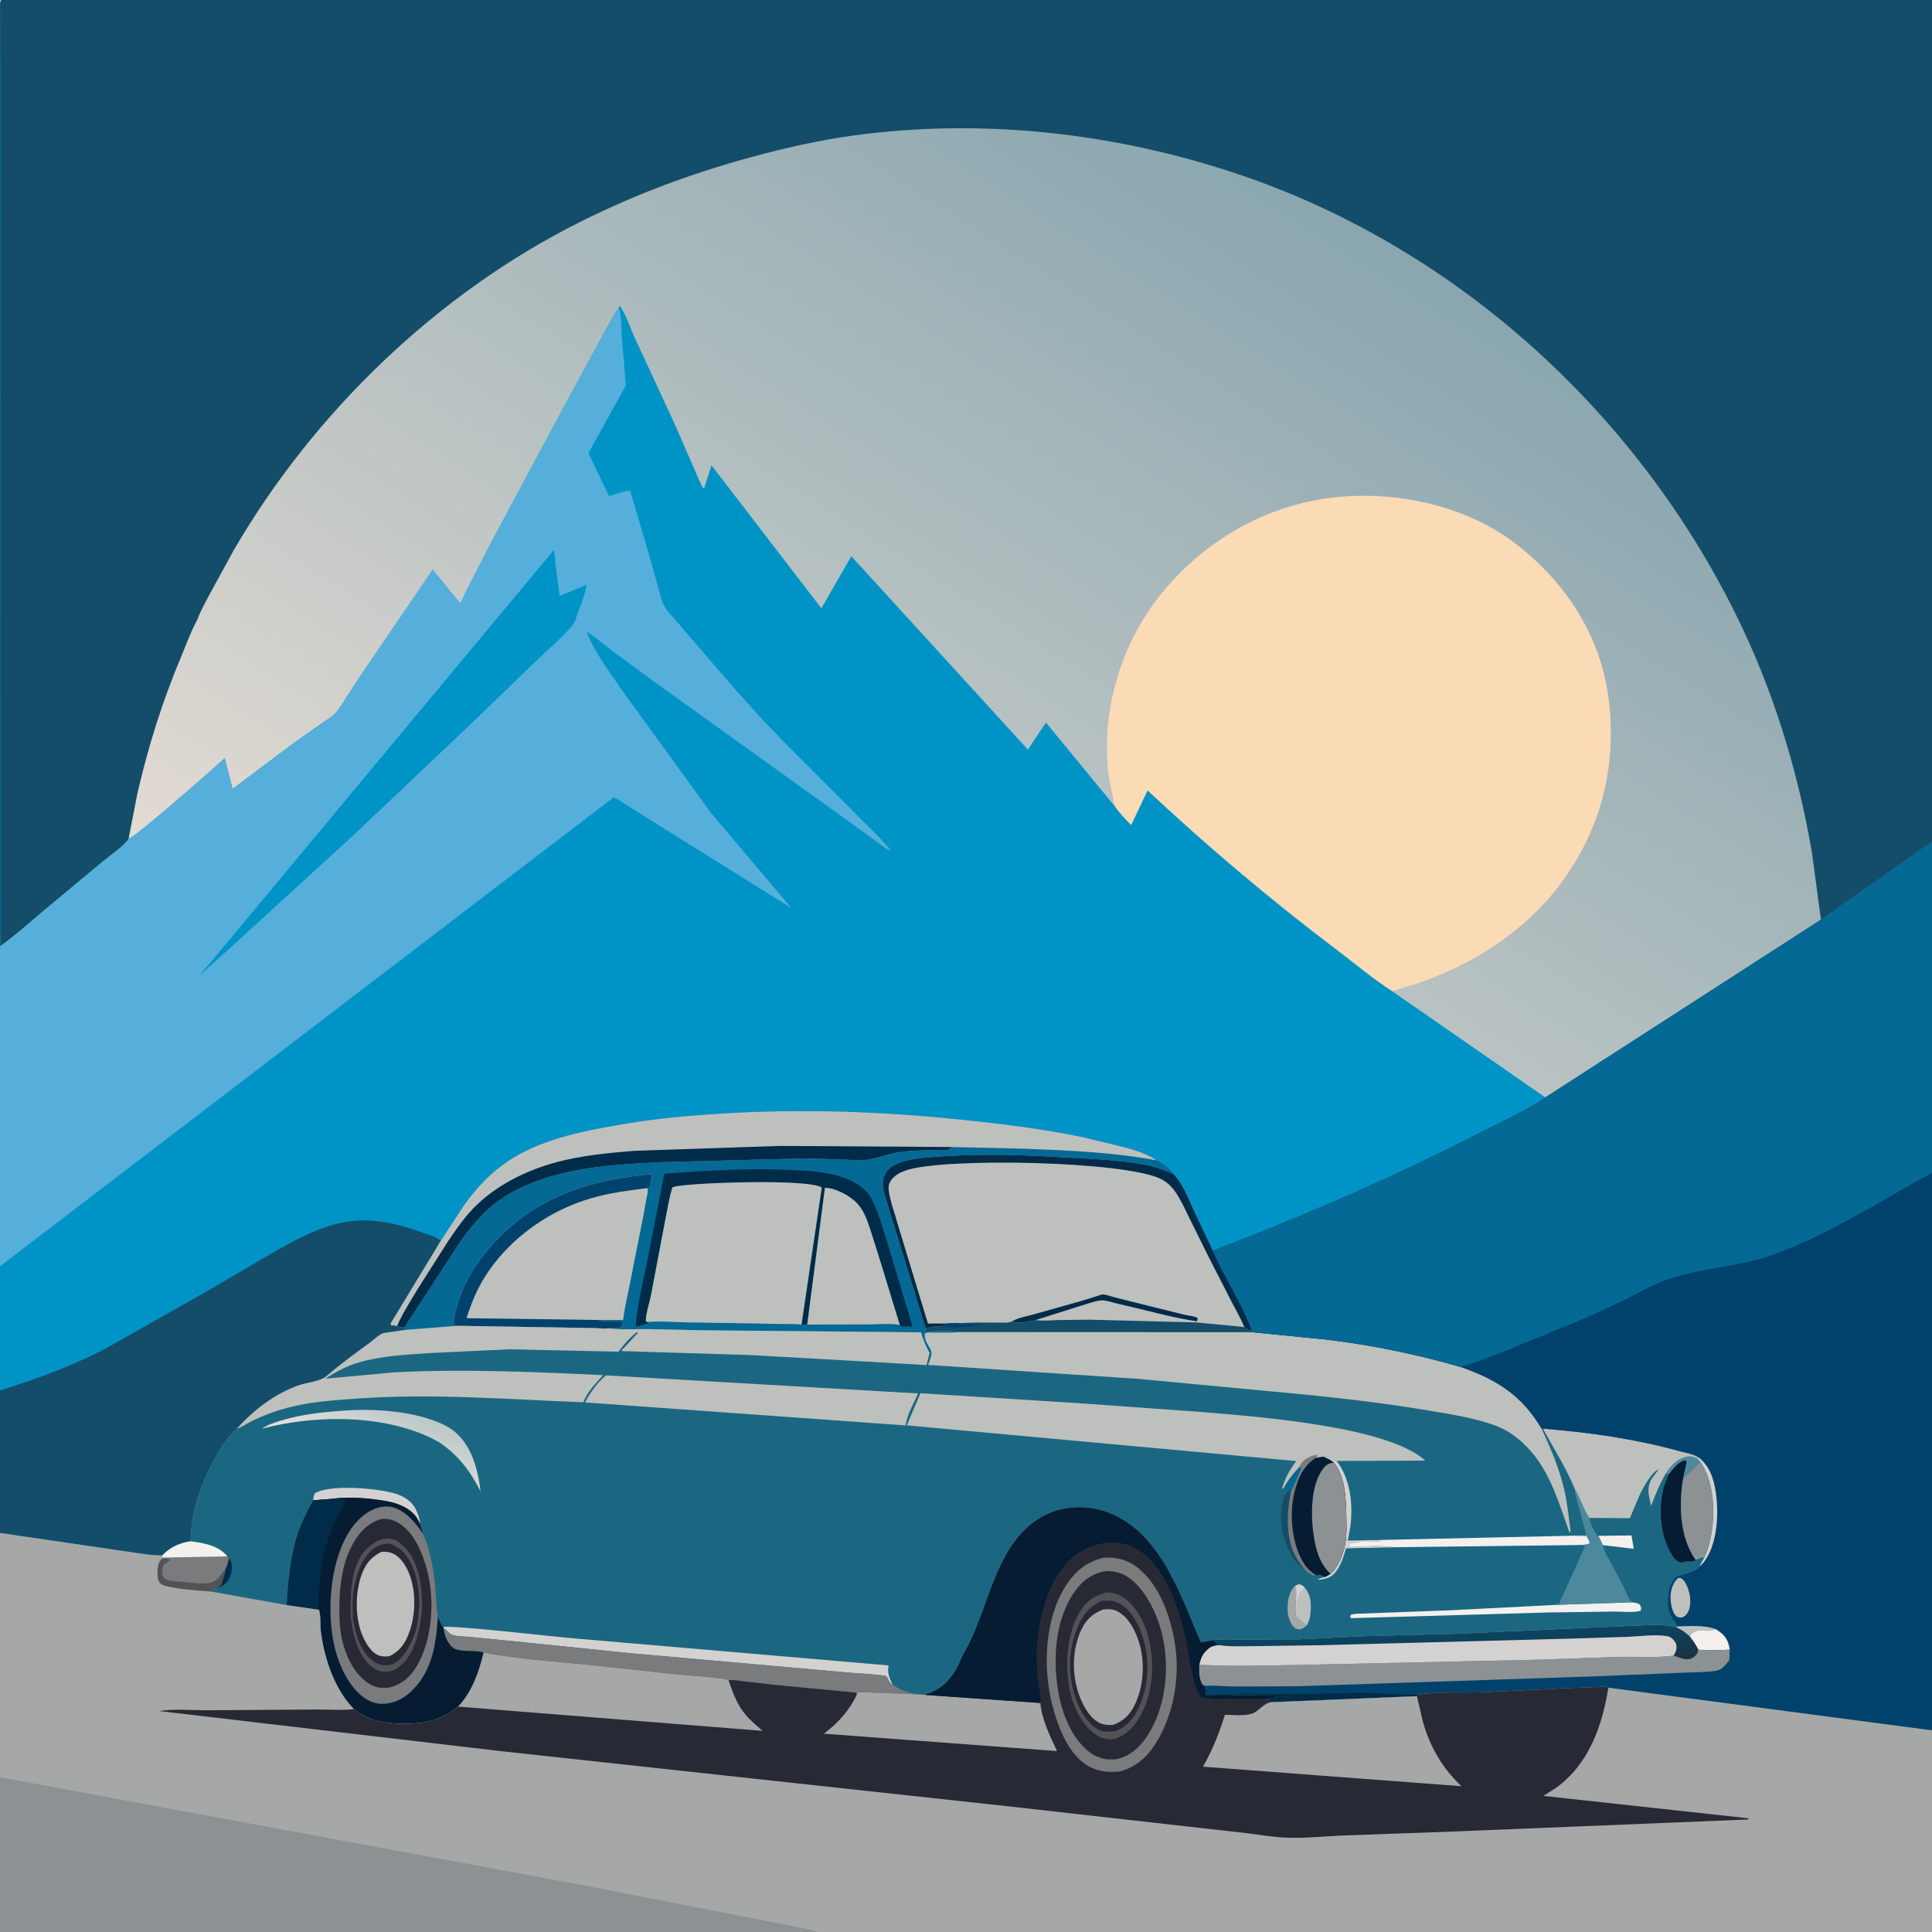 <svg version="1.1" xmlns="http://www.w3.org/2000/svg" style="display: block;" viewBox="0 0 2048 2048" width="1024" height="1024">
<defs>
	<linearGradient id="Gradient1" gradientUnits="userSpaceOnUse" x1="1435.85" y1="232.126" x2="763.567" y2="1287.23">
		<stop class="stop0" offset="0" stop-opacity="1" stop-color="rgb(137,166,175)"/>
		<stop class="stop1" offset="1" stop-opacity="1" stop-color="rgb(227,219,211)"/>
	</linearGradient>
	<linearGradient id="Gradient2" gradientUnits="userSpaceOnUse" x1="421.313" y1="1491.12" x2="396.933" y2="1548.81">
		<stop class="stop0" offset="0" stop-opacity="1" stop-color="rgb(188,200,200)"/>
		<stop class="stop1" offset="1" stop-opacity="1" stop-color="rgb(226,221,221)"/>
	</linearGradient>
	<linearGradient id="Gradient3" gradientUnits="userSpaceOnUse" x1="1543.46" y1="1766.71" x2="1541.82" y2="1728.71">
		<stop class="stop0" offset="0" stop-opacity="1" stop-color="rgb(29,50,67)"/>
		<stop class="stop1" offset="1" stop-opacity="1" stop-color="rgb(8,70,100)"/>
	</linearGradient>
</defs>
<path transform="translate(0,0)" fill="url(#Gradient1)" d="M -0 1003.39 L -0.067 242.943 L -0.067 73.61 C -0.069 62.777 -2.058 6.755 1 0 L 2048 0 L 2048 892.159 L 2048 1243.16 L 2048 1834.27 L 2048 2048 L 867.408 2048 L -0 2048 L 0 1883.92 L 0 1625.03 L 0 1474.02 L 0 1342.26 L -0 1003.39 z"/>
<path transform="translate(0,0)" fill="rgb(251,218,182)" d="M 1181.36 854.238 L 1181.23 853.168 C 1179.48 840.093 1175.42 827.844 1174.27 814.495 C 1168.83 751.493 1187.65 686.408 1225.89 636.024 C 1269.93 578 1335.4 537.789 1408 528.042 C 1475.02 519.044 1552.4 534.48 1606.68 576.38 C 1659.67 617.286 1696.86 673.727 1705.26 741.09 C 1714.39 814.254 1696.1 883.342 1650.56 941.57 C 1615.95 985.825 1567.85 1017.7 1515.82 1037.69 C 1502.66 1042.74 1489.15 1046.31 1475.82 1050.78 C 1455.44 1037.78 1436.31 1021.49 1417 1006.91 C 1347 954.023 1280.57 897.887 1216.5 837.999 L 1199.11 874.607 C 1192.58 868.245 1186.6 861.712 1181.36 854.238 z"/>
<path transform="translate(0,0)" fill="rgb(20,77,105)" d="M -0 1003.39 L -0.067 242.943 L -0.067 73.61 C -0.069 62.777 -2.058 6.755 1 0 L 2048 0 L 2048 892.159 L 1930.27 974.987 L 1920.71 903.67 C 1905.5 815.187 1879.01 729.437 1838.93 648.997 C 1731.31 432.985 1539.83 260.46 1310.28 183.863 C 1181.07 140.744 1040.76 125.163 905.449 143.531 C 868.04 148.609 831.395 157.042 795 166.946 C 732.617 183.922 673.43 206.094 615.538 234.962 C 463.753 310.649 332.221 437.435 247.368 583.987 L 220.394 633.303 C 216.557 640.874 212.058 648.498 209.364 656.555 C 202.469 668.92 197.639 682.738 192.147 695.789 C 172.265 743.032 157.189 791.007 145.675 840.924 L 136.331 889.042 C 133.873 895.011 113.624 909.364 107.526 914.493 L 45.066 966.5 C 30.923 978.382 17.106 990.915 2.104 1001.71 L -0 1003.39 z"/>
<path transform="translate(0,0)" fill="rgb(4,105,148)" d="M -0 1003.39 L -0.067 242.943 L -0.067 73.61 C -0.069 62.777 -2.058 6.755 1 0 C -0.119 10.022 0.468 20.468 0.477 30.545 L 0.965 87.237 L 0.978 213.317 L 0.759 719.105 L 1.076 888.601 L 1.215 980 C 1.352 986.213 0.02 996.042 2.104 1001.71 L -0 1003.39 z"/>
<path transform="translate(0,0)" fill="rgb(0,148,198)" d="M 655.954 326.073 L 657.049 324.294 C 663.559 333.289 667.94 347.346 672.645 357.551 L 714.988 449 L 739.076 504.232 C 740.861 508.049 743.309 515.332 746.195 518.101 L 754.237 493.271 L 870.692 644.783 L 902.436 589.641 L 1089.61 794.578 L 1108.75 765.951 L 1181.36 854.238 C 1186.6 861.712 1192.58 868.245 1199.11 874.607 L 1216.5 837.999 C 1280.57 897.887 1347 954.023 1417 1006.91 C 1436.31 1021.49 1455.44 1037.78 1475.82 1050.78 L 1638.19 1163.33 C 1616.13 1178.32 1590.2 1189.58 1566.45 1201.79 C 1475.47 1248.52 1381.2 1289.11 1285.69 1325.68 C 1297.72 1354.07 1316.23 1380.37 1326.63 1409.32 L 1328.19 1412.27 L 1017.12 1412.13 L 1015.92 1412.23 C 1007.59 1412.83 999.208 1412.66 990.867 1412.68 C 987.575 1412.68 982.517 1411.7 980.151 1414 C 980.405 1422.76 984.028 1424.9 987.193 1432.14 L 985.332 1434.14 C 981.768 1427.43 978.564 1420.79 976.669 1413.4 L 976.406 1412.33 L 743.703 1410.15 L 688 1408.91 C 673.713 1408.77 659.099 1409.86 644.898 1408.1 C 640.742 1408.7 635.36 1407.94 631.112 1407.86 L 603.012 1407.38 L 484.763 1405.42 L 429.231 1409.81 L 406.731 1413.1 C 402.567 1414.13 395.629 1420.69 391.94 1423.4 C 376.471 1434.77 360.958 1445.92 346.42 1458.5 C 339.29 1464.67 325.793 1465.36 316.76 1468.49 C 291.578 1477.24 268.768 1494.74 251.1 1514.52 C 242.492 1521.77 235.59 1532.59 230.024 1542.23 C 215.245 1567.81 204.948 1595.5 202.383 1625.11 L 202.008 1633.83 C 189.827 1635.8 180.476 1640.02 171.86 1648.97 C 155.959 1648.66 139.419 1645.18 123.598 1643.15 L 0 1625.03 L 0 1474.02 L 0 1342.26 L -0 1003.39 L 2.104 1001.71 C 17.106 990.915 30.923 978.382 45.066 966.5 L 107.526 914.493 C 113.624 909.364 133.873 895.011 136.331 889.042 C 142.428 888.642 227.397 813.708 238.154 803.708 L 246.574 836.247 L 312.733 786.7 L 341.341 766.525 C 345.855 763.371 351.446 760.229 355.281 756.282 C 359.485 751.956 362.778 746 366.095 740.986 L 382.824 715.347 L 458.706 603.976 L 487.672 639.463 C 490.596 635.801 492.321 630.082 494.513 625.846 L 520.956 574.524 L 595.802 434.909 L 642.022 349.811 C 646.63 341.924 650.553 333.417 655.954 326.073 z"/>
<path transform="translate(0,0)" fill="rgb(20,77,105)" d="M 0 1474.02 C 38.495 1461.85 77.223 1447.83 113 1428.97 L 217.983 1369.59 L 279.759 1333.38 C 307.611 1317.23 339.31 1298.49 371.757 1294.51 C 398.514 1291.23 424.271 1297.94 449.146 1307.12 C 455.231 1309.37 462.169 1311.14 467.323 1315.16 L 414.07 1403 L 414.5 1404.79 C 416.486 1405.02 419.072 1405 420.923 1405.68 C 423.975 1407.05 425.546 1407.17 428.89 1406.99 L 429.231 1409.81 L 406.731 1413.1 C 402.567 1414.13 395.629 1420.69 391.94 1423.4 C 376.471 1434.77 360.958 1445.92 346.42 1458.5 C 339.29 1464.67 325.793 1465.36 316.76 1468.49 C 291.578 1477.24 268.768 1494.74 251.1 1514.52 C 242.492 1521.77 235.59 1532.59 230.024 1542.23 C 215.245 1567.81 204.948 1595.5 202.383 1625.11 L 202.008 1633.83 C 189.827 1635.8 180.476 1640.02 171.86 1648.97 C 155.959 1648.66 139.419 1645.18 123.598 1643.15 L 0 1625.03 L 0 1474.02 z"/>
<path transform="translate(0,0)" fill="rgb(4,105,148)" d="M 467.323 1315.16 L 491.858 1277.73 C 505.263 1258.75 520.846 1242.33 540.439 1229.63 C 576.989 1205.93 623.564 1197.83 665.847 1190.77 C 698.038 1185.39 730.95 1182.58 763.5 1180.51 C 848.21 1175.12 933.557 1178.1 1017.95 1186.77 C 1061.46 1191.24 1104.44 1196.51 1147.32 1205.33 L 1192.32 1216.28 C 1203.61 1219.45 1216.34 1223.1 1225.97 1229.98 C 1232.34 1232.87 1239.74 1238.33 1243.71 1244.14 L 1244.07 1244.65 C 1254.06 1254.8 1260.43 1272.37 1266.52 1285.27 L 1285.69 1325.68 C 1297.72 1354.07 1316.23 1380.37 1326.63 1409.32 L 1328.19 1412.27 L 1017.12 1412.13 L 1015.92 1412.23 C 1007.59 1412.83 999.208 1412.66 990.867 1412.68 C 987.575 1412.68 982.517 1411.7 980.151 1414 C 980.405 1422.76 984.028 1424.9 987.193 1432.14 L 985.332 1434.14 C 981.768 1427.43 978.564 1420.79 976.669 1413.4 L 976.406 1412.33 L 743.703 1410.15 L 688 1408.91 C 673.713 1408.77 659.099 1409.86 644.898 1408.1 C 640.742 1408.7 635.36 1407.94 631.112 1407.86 L 603.012 1407.38 L 484.763 1405.42 L 429.231 1409.81 L 428.89 1406.99 C 425.546 1407.17 423.975 1407.05 420.923 1405.68 C 419.072 1405 416.486 1405.02 414.5 1404.79 L 414.07 1403 L 467.323 1315.16 z"/>
<path transform="translate(0,0)" fill="rgb(0,43,73)" d="M 686.31 1401.4 L 687 1402.64 L 673.834 1406.58 C 675.516 1382.61 682.104 1357.59 686.689 1334 L 704.159 1244.1 C 746.771 1241.32 788.725 1238.21 831.463 1239.96 C 858.152 1241.04 894.123 1241.74 915.507 1260.26 C 919.638 1263.84 922.714 1268.08 925.055 1273 C 933.164 1290.06 938.117 1309.72 943.748 1327.74 L 967.332 1406.14 L 955 1406.02 L 953.849 1404.8 L 953.86 1404.68 L 932.886 1336.07 L 922.659 1303.71 C 919.335 1293.9 916.077 1283.78 908.956 1276 C 901.268 1267.6 886.106 1259.45 874.462 1259.1 L 855.695 1404.06 L 849.623 1404.14 L 871.081 1258.84 C 856.779 1249.39 735.592 1253.59 715.784 1257.73 L 712.818 1258.59 C 709.265 1269.89 707.522 1281.95 705.142 1293.55 L 690.193 1372.29 C 688.541 1381.17 684.667 1391.67 684.543 1400.5 L 686.31 1401.4 z"/>
<path transform="translate(0,0)" fill="rgb(190,192,189)" d="M 874.462 1259.1 C 886.106 1259.45 901.268 1267.6 908.956 1276 C 916.077 1283.78 919.335 1293.9 922.659 1303.71 L 932.886 1336.07 L 953.86 1404.68 C 944.466 1402.41 931.472 1403.91 921.743 1403.91 L 855.695 1404.06 L 874.462 1259.1 z"/>
<path transform="translate(0,0)" fill="rgb(190,192,189)" d="M 484.763 1405.42 L 481.5 1404.59 C 479.762 1400.39 483.13 1389.82 484.345 1385.15 C 495.412 1342.58 531.62 1303.03 568.505 1280.51 C 606.102 1257.54 647.891 1248.65 691.28 1244.62 L 688.51 1258.5 L 686.305 1259.44 C 687.341 1263.11 685.956 1266.98 685.213 1270.63 L 682.007 1288.76 L 667.248 1363 C 664.889 1375 662.072 1387.03 660.498 1399.16 L 632.428 1399.21 L 634.319 1399.68 C 642.01 1401.43 651.942 1400.38 659.896 1400.42 C 660.359 1402.74 659.483 1404.29 658.777 1406.5 C 656.001 1408.81 648.742 1407.52 644.898 1408.1 C 640.742 1408.7 635.36 1407.94 631.112 1407.86 L 603.012 1407.38 L 484.763 1405.42 z"/>
<path transform="translate(0,0)" fill="rgb(0,66,108)" d="M 484.763 1405.42 L 481.5 1404.59 C 479.762 1400.39 483.13 1389.82 484.345 1385.15 C 495.412 1342.58 531.62 1303.03 568.505 1280.51 C 606.102 1257.54 647.891 1248.65 691.28 1244.62 L 688.51 1258.5 L 686.305 1259.44 C 666.531 1261.87 646.546 1264.45 627.354 1269.97 C 587.189 1281.51 549.69 1306.16 523.99 1339.2 C 509.567 1357.74 501.586 1375.13 494.505 1397.32 L 632.428 1399.21 L 634.319 1399.68 C 642.01 1401.43 651.942 1400.38 659.896 1400.42 C 660.359 1402.74 659.483 1404.29 658.777 1406.5 C 656.001 1408.81 648.742 1407.52 644.898 1408.1 C 640.742 1408.7 635.36 1407.94 631.112 1407.86 L 603.012 1407.38 L 484.763 1405.42 z"/>
<path transform="translate(0,0)" fill="rgb(190,192,189)" d="M 686.31 1401.4 L 684.543 1400.5 C 684.667 1391.67 688.541 1381.17 690.193 1372.29 L 705.142 1293.55 C 707.522 1281.95 709.265 1269.89 712.818 1258.59 L 715.784 1257.73 C 735.592 1253.59 856.779 1249.39 871.081 1258.84 L 849.623 1404.14 C 843.592 1403.25 836.827 1403.66 830.707 1403.52 L 794.509 1402.84 L 726.835 1401.76 C 713.546 1401.49 699.509 1400.16 686.31 1401.4 z"/>
<path transform="translate(0,0)" fill="rgb(190,192,189)" d="M 467.323 1315.16 L 491.858 1277.73 C 505.263 1258.75 520.846 1242.33 540.439 1229.63 C 576.989 1205.93 623.564 1197.83 665.847 1190.77 C 698.038 1185.39 730.95 1182.58 763.5 1180.51 C 848.21 1175.12 933.557 1178.1 1017.95 1186.77 C 1061.46 1191.24 1104.44 1196.51 1147.32 1205.33 L 1192.32 1216.28 C 1203.61 1219.45 1216.34 1223.1 1225.97 1229.98 C 1179.7 1221.42 1132.67 1219.47 1085.75 1217.71 L 1009.23 1215.9 C 1008.52 1216.45 1006.59 1218.35 1005.85 1218.53 C 1002.17 1219.47 996.252 1218.89 992.344 1219.04 C 978.98 1219.56 965.164 1219.38 951.966 1221.63 C 940.013 1223.67 927.257 1229 915.425 1229.82 C 908.298 1230.31 900.661 1229.38 893.496 1229.11 L 853.656 1227.98 L 698.936 1232 C 669.407 1233.76 639.091 1235.1 609.996 1240.8 C 586.105 1245.49 561.818 1253 540.573 1265.05 C 519.026 1277.26 502.769 1295.45 488.456 1315.38 L 428.89 1406.99 C 425.546 1407.17 423.975 1407.05 420.923 1405.68 C 419.072 1405 416.486 1405.02 414.5 1404.79 L 414.07 1403 L 467.323 1315.16 z"/>
<path transform="translate(0,0)" fill="rgb(0,43,73)" d="M 420.923 1405.68 C 426.632 1392.35 435.177 1379.15 442.604 1366.68 L 475.2 1315.43 C 484.503 1301.71 494.022 1287.92 506.157 1276.51 C 529.378 1254.68 559.323 1240.17 589.931 1231.96 C 616.701 1224.79 644.625 1222.23 672.17 1219.95 L 826.998 1214.71 L 1009.23 1215.9 C 1008.52 1216.45 1006.59 1218.35 1005.85 1218.53 C 1002.17 1219.47 996.252 1218.89 992.344 1219.04 C 978.98 1219.56 965.164 1219.38 951.966 1221.63 C 940.013 1223.67 927.257 1229 915.425 1229.82 C 908.298 1230.31 900.661 1229.38 893.496 1229.11 L 853.656 1227.98 L 698.936 1232 C 669.407 1233.76 639.091 1235.1 609.996 1240.8 C 586.105 1245.49 561.818 1253 540.573 1265.05 C 519.026 1277.26 502.769 1295.45 488.456 1315.38 L 428.89 1406.99 C 425.546 1407.17 423.975 1407.05 420.923 1405.68 z"/>
<path transform="translate(0,0)" fill="rgb(190,192,189)" d="M 981.125 1408.01 L 937.803 1267 C 935.89 1260.25 934.532 1252.45 937.562 1245.78 C 940.519 1239.28 945.795 1235.55 952.21 1233.01 C 966.231 1227.45 983.901 1226.78 998.858 1225.78 C 1040.62 1223 1082.26 1224.1 1124 1226.63 C 1154.68 1228.48 1184.8 1229.08 1215.12 1234.92 C 1225.58 1236.93 1234.32 1240.55 1244.07 1244.65 C 1254.06 1254.8 1260.43 1272.37 1266.52 1285.27 L 1285.69 1325.68 C 1297.72 1354.07 1316.23 1380.37 1326.63 1409.32 L 1328.19 1412.27 L 1017.12 1412.13 C 1006.29 1410.05 992.39 1411.54 981.207 1411.54 L 981.125 1408.01 z"/>
<path transform="translate(0,0)" fill="rgb(0,43,73)" d="M 1073.44 1400.26 C 1080.38 1396.58 1088.85 1395.24 1096.4 1393.11 L 1146.79 1378.92 L 1163.56 1373.69 C 1165.02 1373.27 1167.48 1372.16 1168.86 1372.19 C 1172.74 1372.25 1178.59 1374.52 1182.47 1375.46 L 1219.12 1384.65 L 1255.38 1393.63 C 1259.17 1394.54 1263.29 1394.92 1267 1396.03 C 1268.12 1396.36 1268.57 1396.65 1269.5 1397.17 C 1269.41 1398.67 1269.34 1399.25 1268.69 1400.66 C 1241.3 1396.54 1213.78 1388.43 1186.69 1382.48 C 1181.38 1381.32 1172.2 1377.91 1166.92 1378.48 C 1160.39 1379.17 1152.78 1382.14 1146.46 1383.95 L 1097.73 1399.32 C 1091.91 1400.67 1079.33 1403.85 1074.16 1400.77 L 1073.44 1400.26 z"/>
<path transform="translate(0,0)" fill="rgb(20,77,105)" d="M 1073.44 1400.26 L 1074.16 1400.77 C 1079.33 1403.85 1091.91 1400.67 1097.73 1399.32 C 1105.48 1400.53 1113.77 1399.54 1121.59 1399.3 L 1154.6 1398.92 L 1268.04 1401.82 L 1319.04 1406.71 C 1321.09 1408.63 1322.09 1409.51 1324.91 1410.2 L 1326.63 1409.32 L 1328.19 1412.27 L 1017.12 1412.13 C 1006.29 1410.05 992.39 1411.54 981.207 1411.54 L 981.125 1408.01 L 982.328 1407.93 C 987.962 1405.97 991.167 1406.01 997.18 1406.19 L 1003.07 1402.96 C 1007.04 1402.89 1013.95 1401.79 1017.58 1402.83 C 1030.54 1401.45 1044.19 1402.18 1057.24 1402.03 C 1061.63 1401.98 1069.86 1402.8 1073.44 1400.26 z"/>
<path transform="translate(0,0)" fill="rgb(0,66,108)" d="M 1003.07 1402.96 C 1007.04 1402.89 1013.95 1401.79 1017.58 1402.83 L 1018.75 1402.94 L 1042.22 1403.55 C 1030.32 1407.33 1009.67 1407.34 997.18 1406.19 L 1003.07 1402.96 z"/>
<path transform="translate(0,0)" fill="rgb(0,43,73)" d="M 981.125 1408.01 L 937.803 1267 C 935.89 1260.25 934.532 1252.45 937.562 1245.78 C 940.519 1239.28 945.795 1235.55 952.21 1233.01 C 966.231 1227.45 983.901 1226.78 998.858 1225.78 C 1040.62 1223 1082.26 1224.1 1124 1226.63 C 1154.68 1228.48 1184.8 1229.08 1215.12 1234.92 C 1225.58 1236.93 1234.32 1240.55 1244.07 1244.65 C 1254.06 1254.8 1260.43 1272.37 1266.52 1285.27 L 1285.69 1325.68 C 1297.72 1354.07 1316.23 1380.37 1326.63 1409.32 L 1324.91 1410.2 C 1322.09 1409.51 1321.09 1408.63 1319.04 1406.71 C 1315.4 1397.8 1310.26 1389.08 1305.84 1380.49 L 1281.21 1332.43 L 1260.36 1290.29 C 1256.01 1281.44 1251.64 1271.68 1246.02 1263.59 C 1241.99 1257.77 1237.45 1253.37 1231.17 1250.05 C 1194.51 1230.66 999.382 1226.77 960.002 1240.77 C 953.435 1243.1 946.119 1246.99 943.117 1253.68 C 941.958 1256.26 941.742 1258.87 942.074 1261.65 C 943.416 1272.88 947.881 1284.29 950.868 1295.16 L 983.649 1403 L 1003.07 1402.96 L 997.18 1406.19 C 991.167 1406.01 987.962 1405.97 982.328 1407.93 L 981.125 1408.01 z"/>
<path transform="translate(0,0)" fill="rgb(86,175,219)" d="M 655.954 326.073 C 659.083 335.657 658.359 347.232 659.162 357.29 L 663.432 408.651 L 623.744 480.283 L 645.505 525.776 C 652.518 524.012 660.837 520.518 667.989 520.057 L 689.824 594.492 L 697.926 623.64 C 699.519 629.307 700.895 635.936 703.526 641.177 C 706.697 647.493 712.669 653.442 717.257 658.762 L 741.182 686.512 C 771.734 722.129 801.961 757.516 835.227 790.687 L 910.493 866.199 C 921.712 877.67 934.653 889.225 944.442 901.885 C 938.896 900.017 934.035 895.433 929.244 892.095 L 885.375 860.42 L 694.596 723.406 L 649.809 690.495 C 640.596 683.502 631.699 675.561 621.853 669.505 C 630.326 692.091 646.418 712.333 659.736 732.272 L 753.673 861.71 L 838.883 962.54 L 696.74 873.8 L 662.461 852.234 C 659.137 850.198 654.041 846.106 650.339 845.341 L 0 1342.26 L -0 1003.39 L 2.104 1001.71 C 17.106 990.915 30.923 978.382 45.066 966.5 L 107.526 914.493 C 113.624 909.364 133.873 895.011 136.331 889.042 C 142.428 888.642 227.397 813.708 238.154 803.708 L 246.574 836.247 L 312.733 786.7 L 341.341 766.525 C 345.855 763.371 351.446 760.229 355.281 756.282 C 359.485 751.956 362.778 746 366.095 740.986 L 382.824 715.347 L 458.706 603.976 L 487.672 639.463 C 490.596 635.801 492.321 630.082 494.513 625.846 L 520.956 574.524 L 595.802 434.909 L 642.022 349.811 C 646.63 341.924 650.553 333.417 655.954 326.073 z"/>
<path transform="translate(0,0)" fill="rgb(0,148,198)" d="M 587.114 582.971 C 588.549 588.975 588.581 595.827 589.273 602 L 593.299 631.733 L 621.752 619.813 C 620.294 631.296 614.186 644.452 610.516 655.5 C 609.376 658.933 608.297 661.241 605.898 664.023 C 595.004 676.65 581.521 687.889 569.49 699.51 L 497.815 768.7 L 373.5 886.455 L 239.348 1009.02 L 211.417 1034.3 L 587.114 582.971 z"/>
<path transform="translate(0,0)" fill="rgb(27,103,130)" d="M 1930.27 974.987 L 2048 892.159 L 2048 1243.16 L 2048 1834.27 L 2048 2048 L 867.408 2048 L -0 2048 L 0 1883.92 L 0 1625.03 L 123.598 1643.15 C 139.419 1645.18 155.959 1648.66 171.86 1648.97 C 180.476 1640.02 189.827 1635.8 202.008 1633.83 L 202.383 1625.11 C 204.948 1595.5 215.245 1567.81 230.024 1542.23 C 235.59 1532.59 242.492 1521.77 251.1 1514.52 C 268.768 1494.74 291.578 1477.24 316.76 1468.49 C 325.793 1465.36 339.29 1464.67 346.42 1458.5 C 360.958 1445.92 376.471 1434.77 391.94 1423.4 C 395.629 1420.69 402.567 1414.13 406.731 1413.1 L 429.231 1409.81 L 484.763 1405.42 L 603.012 1407.38 L 631.112 1407.86 C 635.36 1407.94 640.742 1408.7 644.898 1408.1 C 659.099 1409.86 673.713 1408.77 688 1408.91 L 743.703 1410.15 L 976.406 1412.33 L 976.669 1413.4 C 978.564 1420.79 981.768 1427.43 985.332 1434.14 L 987.193 1432.14 C 984.028 1424.9 980.405 1422.76 980.151 1414 C 982.517 1411.7 987.575 1412.68 990.867 1412.68 C 999.208 1412.66 1007.59 1412.83 1015.92 1412.23 L 1017.12 1412.13 L 1328.19 1412.27 L 1326.63 1409.32 C 1316.23 1380.37 1297.72 1354.07 1285.69 1325.68 C 1381.2 1289.11 1475.47 1248.52 1566.45 1201.79 C 1590.2 1189.58 1616.13 1178.32 1638.19 1163.33 L 1930.27 974.987 z"/>
<path transform="translate(0,0)" fill="rgb(0,43,73)" d="M 242.516 1651.71 C 245.537 1655.36 246.239 1658.9 245.771 1663.61 C 245.243 1668.93 243.017 1675.44 238.757 1678.96 C 236.145 1681.12 232.41 1682.42 229.327 1683.76 L 234.5 1679.57 C 235.971 1673.67 238.4 1668.55 239.337 1662.44 C 241.162 1658.8 241.876 1655.72 242.516 1651.71 z"/>
<path transform="translate(0,0)" fill="rgb(166,168,167)" d="M 1373.03 1681.01 C 1374.76 1685.62 1374.22 1689.82 1373.91 1694.62 C 1373.02 1700.79 1373.24 1706.76 1373.45 1712.98 C 1377.2 1716.66 1380.77 1720.22 1385.18 1723.13 L 1381.8 1725.7 C 1378.3 1727.69 1377.19 1727.42 1373.5 1726.51 C 1370.24 1723.8 1368.65 1721.43 1367.11 1717.46 L 1366.5 1715.8 C 1364.44 1710.29 1364.67 1702.6 1365.47 1696.81 C 1366.17 1691.74 1368.91 1684.22 1373.03 1681.01 z"/>
<path transform="translate(0,0)" fill="rgb(243,240,237)" d="M 1694.24 1628.04 L 1729.44 1627.61 L 1731.89 1641.82 L 1698.82 1637.89 C 1697.5 1634.43 1696.08 1631.26 1694.24 1628.04 z"/>
<path transform="translate(0,0)" fill="rgb(190,192,189)" d="M 1373.03 1681.01 C 1375.31 1679.91 1377.29 1678.95 1379.79 1680.31 C 1381.01 1680.97 1382.1 1681.97 1382.97 1683.04 C 1388.57 1688.97 1389.76 1697.13 1389.49 1705.07 L 1389.14 1709.5 L 1389.02 1711.02 C 1388.62 1715.47 1387.37 1719.23 1385.18 1723.13 C 1380.77 1720.22 1377.2 1716.66 1373.45 1712.98 C 1373.24 1706.76 1373.02 1700.79 1373.91 1694.62 C 1374.22 1689.82 1374.76 1685.62 1373.03 1681.01 z"/>
<path transform="translate(0,0)" fill="rgb(212,210,208)" d="M 1373.03 1681.01 C 1375.31 1679.91 1377.29 1678.95 1379.79 1680.31 C 1381.01 1680.97 1382.1 1681.97 1382.97 1683.04 C 1381.4 1686.02 1379.75 1685.4 1378.05 1687.84 C 1374.27 1693.29 1374.77 1702.04 1374.49 1708.53 L 1373.91 1694.62 C 1374.22 1689.82 1374.76 1685.62 1373.03 1681.01 z"/>
<path transform="translate(0,0)" fill="rgb(212,210,208)" d="M 1402.55 1544.07 L 1404.51 1543.5 L 1406 1544.49 L 1408.01 1544.99 C 1409.56 1545.41 1410.67 1545.76 1411.97 1546.72 C 1413.23 1547.64 1415.28 1548.66 1416.86 1548.69 C 1431.62 1567.84 1434.41 1594.7 1431.44 1618.11 L 1428.73 1633.14 L 1464.72 1632.4 L 1463.46 1633.47 L 1458.62 1634.04 C 1451.68 1634.89 1443.9 1633.5 1437.24 1635.08 C 1434.95 1635.63 1432.84 1635.64 1430.5 1635.67 L 1430.5 1639.51 C 1432.27 1639.84 1433.21 1639.94 1435 1639.76 C 1438.5 1639.39 1442.32 1639.77 1445.86 1639.61 C 1450.36 1639.42 1453.49 1638.45 1458.25 1638.91 C 1460.69 1639.15 1463.67 1637.91 1465.5 1639.51 C 1469.44 1639.6 1473.64 1639.39 1477.52 1640.13 L 1476.18 1640.26 L 1426.82 1641.3 C 1424.1 1650.99 1419.41 1666.18 1410.15 1671.35 C 1406.36 1673.46 1400.83 1674.84 1396.5 1674.45 C 1399.13 1672.93 1401.99 1672.35 1404.9 1671.6 L 1410.37 1668.46 C 1414.46 1664.57 1417.22 1660.83 1419.62 1655.71 L 1420.3 1654.24 C 1423.91 1646.57 1426.05 1638.45 1426.87 1630 C 1427.55 1623.01 1427.26 1615.78 1427.16 1608.76 C 1426.91 1590.41 1426.13 1564.98 1413.93 1550.38 C 1410.39 1547.43 1406.74 1545.84 1402.55 1544.07 z"/>
<path transform="translate(0,0)" fill="rgb(212,210,208)" d="M 332.168 1590.39 C 332.239 1587.44 332.162 1585.42 333.895 1582.87 C 350.09 1573.32 397.221 1577.67 415.378 1582.25 C 424.853 1584.64 434.25 1589.13 439.541 1597.75 C 442.091 1601.91 445.562 1610.97 445.406 1615.7 L 445.079 1614.99 L 444.506 1613.82 L 441.931 1609 C 434.681 1598.3 421.237 1593.26 409.015 1591.16 C 391.109 1588.08 369.786 1586.14 351.735 1588.9 L 332.168 1590.39 z"/>
<path transform="translate(0,0)" fill="rgb(243,240,237)" d="M 1729.72 1698.54 C 1732.99 1698.95 1735.74 1699.09 1738.5 1701.09 C 1739.46 1703.76 1740.05 1704.46 1739.26 1707.26 C 1733.15 1709.91 1718.37 1708.26 1711.37 1708.33 L 1640.79 1709.3 L 1432.5 1715.31 L 1431.14 1714 L 1431.87 1711.86 C 1435.59 1710.41 1440.23 1710.67 1444.18 1710.47 L 1466.45 1709.59 L 1537.34 1706.97 L 1652.23 1701.09 L 1729.72 1698.54 z"/>
<path transform="translate(0,0)" fill="rgb(243,240,237)" d="M 1669.96 1627.85 L 1681.5 1628.06 C 1683.27 1630.48 1684.27 1632.7 1685.32 1635.5 C 1682.73 1638.42 1675.81 1637.23 1671.86 1637.85 L 1477.52 1640.13 C 1473.64 1639.39 1469.44 1639.6 1465.5 1639.51 C 1463.67 1637.91 1460.69 1639.15 1458.25 1638.91 C 1453.49 1638.45 1450.36 1639.42 1445.86 1639.61 C 1442.32 1639.77 1438.5 1639.39 1435 1639.76 C 1433.21 1639.94 1432.27 1639.84 1430.5 1639.51 L 1430.5 1635.67 C 1432.84 1635.64 1434.95 1635.63 1437.24 1635.08 C 1443.9 1633.5 1451.68 1634.89 1458.62 1634.04 L 1463.46 1633.47 L 1464.72 1632.4 L 1663.04 1628 L 1669.96 1627.85 z"/>
<path transform="translate(0,0)" fill="rgb(5,28,51)" d="M 1765.75 1562.15 C 1770.28 1554.64 1777.34 1547.25 1785.91 1544.62 C 1790.65 1543.16 1794.69 1543.87 1799.04 1545.99 L 1802.74 1549.94 C 1795.9 1554.74 1791.14 1561.64 1784.32 1566.62 C 1779.45 1594.59 1780.42 1628.97 1797.13 1653.13 L 1797.6 1653.79 C 1793.15 1656.18 1787.88 1654.01 1783.52 1655.99 C 1782.35 1656.52 1783.06 1656.66 1781.81 1656.37 C 1776.93 1655.25 1774.17 1651.24 1771.75 1647.18 C 1760.29 1627.98 1758.05 1601.5 1762.94 1580 C 1764.34 1573.84 1766.43 1568.59 1768.97 1562.82 L 1765.75 1562.15 z"/>
<path transform="translate(0,0)" fill="rgb(77,137,157)" d="M 1765.75 1562.15 C 1770.28 1554.64 1777.34 1547.25 1785.91 1544.62 C 1790.65 1543.16 1794.69 1543.87 1799.04 1545.99 L 1802.74 1549.94 C 1795.9 1554.74 1791.14 1561.64 1784.32 1566.62 C 1784.99 1560.49 1787.45 1554.6 1787.8 1548.5 L 1785 1548.12 C 1777.99 1550.92 1773.59 1557.14 1768.97 1562.82 L 1765.75 1562.15 z"/>
<path transform="translate(0,0)" fill="rgb(140,145,147)" d="M 1802.74 1549.94 C 1816.81 1570.48 1818.33 1603.41 1813.92 1627.16 C 1812.45 1635.05 1810.45 1643.66 1806.78 1650.81 C 1804.49 1651.26 1799.19 1652.17 1797.6 1653.79 L 1797.13 1653.13 C 1780.42 1628.97 1779.45 1594.59 1784.32 1566.62 C 1791.14 1561.64 1795.9 1554.74 1802.74 1549.94 z"/>
<path transform="translate(0,0)" fill="url(#Gradient2)" d="M 363.003 1495.43 C 392.605 1493.01 429.116 1495.25 457.256 1504.93 C 465.369 1507.72 474.068 1511.31 480.85 1516.68 C 500.118 1531.93 506.643 1557.75 509.44 1580.9 C 498.186 1559.14 486.3 1543.13 465.941 1529.09 C 413.003 1498.78 335.379 1499.17 277.907 1514.42 C 283.43 1510.2 292.027 1507.61 298.667 1505.62 C 319.857 1499.27 341.045 1496.99 363.003 1495.43 z"/>
<path transform="translate(0,0)" fill="rgb(122,123,125)" d="M 202.008 1633.83 C 216.235 1635.83 231.345 1638.01 240.94 1649.8 L 242.516 1651.71 C 241.876 1655.72 241.162 1658.8 239.337 1662.44 C 238.4 1668.55 235.971 1673.67 234.5 1679.57 L 229.327 1683.76 C 227.136 1684.74 225.299 1685.56 223.407 1687.08 C 214.51 1686.57 175.483 1683.92 170.093 1678.7 C 166.587 1675.31 166.857 1669.03 167.025 1664.57 C 167.222 1659.32 168.084 1655.45 171.988 1651.92 L 171.79 1651.08 L 171.86 1648.97 C 180.476 1640.02 189.827 1635.8 202.008 1633.83 z"/>
<path transform="translate(0,0)" fill="rgb(81,83,86)" d="M 171.988 1651.92 C 174.789 1652.18 178.214 1651.86 180.5 1653.51 C 179.098 1654.74 177.877 1655.62 176.284 1656.6 C 173.844 1658.1 172.913 1659.29 172.329 1662.07 C 171.482 1666.11 171.91 1669.53 174.095 1673 C 179.082 1676.62 186.267 1676.32 192.25 1676.79 C 201.67 1677.51 213.834 1679.68 223.105 1677.7 C 224.31 1677.45 225.302 1676.95 226.385 1676.4 L 227.41 1675.88 C 232.034 1673.33 235.989 1666.55 239.337 1662.44 C 238.4 1668.55 235.971 1673.67 234.5 1679.57 L 229.327 1683.76 C 227.136 1684.74 225.299 1685.56 223.407 1687.08 C 214.51 1686.57 175.483 1683.92 170.093 1678.7 C 166.587 1675.31 166.857 1669.03 167.025 1664.57 C 167.222 1659.32 168.084 1655.45 171.988 1651.92 z"/>
<path transform="translate(0,0)" fill="rgb(243,240,237)" d="M 202.008 1633.83 C 216.235 1635.83 231.345 1638.01 240.94 1649.8 L 171.79 1651.08 L 171.86 1648.97 C 180.476 1640.02 189.827 1635.8 202.008 1633.83 z"/>
<path transform="translate(0,0)" fill="rgb(77,137,157)" d="M 1669.54 1578.85 C 1675.3 1588.46 1678.6 1599.76 1684.69 1609.04 C 1685.53 1615.7 1689.89 1622.8 1693.5 1628.42 L 1694.24 1628.04 C 1696.08 1631.26 1697.5 1634.43 1698.82 1637.89 C 1699.99 1643.75 1703.28 1648.74 1706.09 1653.94 L 1719.5 1678.99 C 1722.5 1684.82 1725.54 1693.73 1729.72 1698.54 L 1652.23 1701.09 L 1679.91 1639.79 L 1680.61 1638.5 L 1671.86 1637.85 C 1675.81 1637.23 1682.73 1638.42 1685.32 1635.5 C 1684.27 1632.7 1683.27 1630.48 1681.5 1628.06 L 1669.96 1627.85 C 1673.7 1627.15 1677.68 1627.17 1681.48 1626.94 L 1672.51 1593.63 C 1671.24 1588.46 1669.39 1584.3 1669.54 1578.85 z"/>
<path transform="translate(0,0)" fill="rgb(212,210,208)" d="M 469.755 1724.83 C 476.415 1722.05 592.642 1735.69 611.41 1737.01 L 942.081 1765.45 C 940.562 1771.35 942.002 1776.84 944.5 1782.23 L 946.007 1785.54 C 941.993 1784.85 941.492 1776.8 937.851 1776.29 C 924.582 1774.43 910.755 1773.98 897.383 1772.85 L 818 1765.76 L 667.615 1752.43 L 557 1741.06 L 498.174 1735.19 C 492.791 1734.63 483.4 1734.8 478.621 1732.65 C 476.488 1731.7 473.76 1728.21 471.574 1726.7 L 470.059 1725.68 L 469.755 1724.83 z"/>
<path transform="translate(0,0)" fill="rgb(5,28,51)" d="M 1377.62 1554.78 C 1378.28 1552.24 1379.6 1550.78 1381.5 1548.99 C 1385.23 1545.46 1391.73 1542.32 1396.82 1542.26 C 1395.81 1543.38 1396.08 1542.87 1395.56 1544.25 L 1395.23 1545.21 L 1402.55 1544.07 C 1406.74 1545.84 1410.39 1547.43 1413.93 1550.38 C 1426.13 1564.98 1426.91 1590.41 1427.16 1608.76 C 1427.26 1615.78 1427.55 1623.01 1426.87 1630 C 1426.05 1638.45 1423.91 1646.57 1420.3 1654.24 L 1419.62 1655.71 C 1417.22 1660.83 1414.46 1664.57 1410.37 1668.46 L 1404.9 1671.6 C 1403.43 1671.12 1402.18 1670.7 1400.86 1669.85 C 1399.25 1668.81 1397.07 1669.55 1395.15 1669.74 L 1392.01 1670.34 C 1390.43 1669.71 1389.42 1668.69 1388.01 1667.99 C 1385.42 1666.73 1384.15 1664.95 1382.17 1662.8 L 1380.29 1661.82 C 1370.15 1655.33 1362.7 1637.56 1360 1626.25 C 1356.91 1613.33 1356.44 1593.68 1363.68 1582.04 C 1363.37 1579.79 1362.32 1578.81 1360.86 1577.14 C 1365.51 1568.49 1370.91 1561.93 1377.62 1554.78 z"/>
<path transform="translate(0,0)" fill="rgb(122,123,125)" d="M 1377.62 1554.78 C 1378.28 1552.24 1379.6 1550.78 1381.5 1548.99 C 1385.23 1545.46 1391.73 1542.32 1396.82 1542.26 C 1395.81 1543.38 1396.08 1542.87 1395.56 1544.25 L 1395.23 1545.21 C 1381.62 1553.47 1375.61 1567.52 1372.02 1582.5 C 1366.5 1605.55 1369.42 1637.62 1382.57 1657.93 C 1385.78 1662.87 1390.15 1666.7 1395.15 1669.74 L 1392.01 1670.34 C 1390.43 1669.71 1389.42 1668.69 1388.01 1667.99 C 1385.42 1666.73 1384.15 1664.95 1382.17 1662.8 L 1380.29 1661.82 C 1370.15 1655.33 1362.7 1637.56 1360 1626.25 C 1356.91 1613.33 1356.44 1593.68 1363.68 1582.04 C 1363.37 1579.79 1362.32 1578.81 1360.86 1577.14 C 1365.51 1568.49 1370.91 1561.93 1377.62 1554.78 z"/>
<path transform="translate(0,0)" fill="rgb(4,105,148)" d="M 1377.62 1554.78 L 1379.54 1557 C 1375.48 1564.57 1372.74 1573.51 1368.54 1580.68 L 1367 1579.07 C 1365.77 1580 1364.73 1580.92 1363.68 1582.04 C 1363.37 1579.79 1362.32 1578.81 1360.86 1577.14 C 1365.51 1568.49 1370.91 1561.93 1377.62 1554.78 z"/>
<path transform="translate(0,0)" fill="rgb(20,77,105)" d="M 1363.68 1582.04 C 1364.73 1580.92 1365.77 1580 1367 1579.07 L 1368.54 1580.68 C 1363.82 1603.86 1362.3 1633.46 1375.87 1654.15 L 1382.17 1662.8 L 1380.29 1661.82 C 1370.15 1655.33 1362.7 1637.56 1360 1626.25 C 1356.91 1613.33 1356.44 1593.68 1363.68 1582.04 z"/>
<path transform="translate(0,0)" fill="rgb(140,145,147)" d="M 1413.93 1550.38 C 1426.13 1564.98 1426.91 1590.41 1427.16 1608.76 C 1427.26 1615.78 1427.55 1623.01 1426.87 1630 C 1426.05 1638.45 1423.91 1646.57 1420.3 1654.24 L 1419.62 1655.71 C 1417.22 1660.83 1414.46 1664.57 1410.37 1668.46 L 1409.71 1667.77 C 1400.61 1658.51 1396.44 1647.92 1393.89 1635.31 C 1389.39 1613.07 1388.06 1577.36 1401.72 1557.91 C 1405.34 1552.74 1408.02 1551.39 1413.93 1550.38 z"/>
<path transform="translate(0,0)" fill="rgb(190,192,189)" d="M 1635.56 1514.44 C 1684.49 1518.24 1733.18 1525.27 1780.57 1538.29 C 1787.03 1540.06 1794.14 1540.95 1799.93 1544.53 L 1799.04 1545.99 C 1794.69 1543.87 1790.65 1543.16 1785.91 1544.62 C 1777.34 1547.25 1770.28 1554.64 1765.75 1562.15 L 1765.08 1563.28 C 1758.95 1573.68 1754.59 1585.09 1750.21 1596.31 C 1747.9 1585.12 1744.83 1576.97 1751.54 1566.6 L 1758.32 1557.5 C 1751.31 1559.76 1742.4 1576.15 1739.1 1582.54 L 1727.64 1609.36 L 1684.69 1609.04 C 1678.6 1599.76 1675.3 1588.46 1669.54 1578.85 C 1660.3 1556.12 1647.2 1535.85 1635.56 1514.44 z"/>
<path transform="translate(0,0)" fill="rgb(122,123,125)" d="M 470.059 1725.68 L 471.574 1726.7 C 473.76 1728.21 476.488 1731.7 478.621 1732.65 C 483.4 1734.8 492.791 1734.63 498.174 1735.19 L 557 1741.06 L 667.615 1752.43 L 818 1765.76 L 897.383 1772.85 C 910.755 1773.98 924.582 1774.43 937.851 1776.29 C 941.492 1776.8 941.993 1784.85 946.007 1785.54 C 953.663 1791.28 960.276 1793.51 969.558 1795.87 L 909.946 1793.7 L 908.378 1796.16 L 906.899 1794.1 L 820.437 1785.92 L 788.932 1782.29 C 783.568 1781.66 777.668 1780.26 772.305 1781.18 C 768.185 1778.3 727.987 1776.06 719.113 1775.11 L 622.787 1764.67 C 586.24 1761.15 548.765 1758.64 512.674 1751.86 C 503.687 1748.47 486.848 1752.21 479.833 1746.45 C 474.193 1741.83 470.894 1732.74 470.059 1725.68 z"/>
<path transform="translate(0,0)" fill="rgb(190,192,189)" d="M 620.134 1486.62 C 625.373 1476.69 633.618 1464.87 642.412 1457.96 L 973.196 1477.1 C 968.734 1487.46 961.099 1499.78 960.132 1511.02 L 620.134 1486.62 z"/>
<path transform="translate(0,0)" fill="rgb(190,192,189)" d="M 1360.86 1577.14 L 1359.83 1578.17 L 1359.15 1577.5 C 1362.39 1566.45 1367.22 1557.93 1374.08 1548.77 L 961.268 1510.93 L 975.704 1476.88 L 1151 1487.94 L 1271.9 1496.67 C 1329.13 1501.4 1470.94 1511.47 1510.84 1548.33 L 1416.86 1548.69 C 1415.28 1548.66 1413.23 1547.64 1411.97 1546.72 C 1410.67 1545.76 1409.56 1545.41 1408.01 1544.99 L 1406 1544.49 L 1404.51 1543.5 L 1402.55 1544.07 L 1395.23 1545.21 L 1395.56 1544.25 C 1396.08 1542.87 1395.81 1543.38 1396.82 1542.26 C 1391.73 1542.32 1385.23 1545.46 1381.5 1548.99 C 1379.6 1550.78 1378.28 1552.24 1377.62 1554.78 C 1370.91 1561.93 1365.51 1568.49 1360.86 1577.14 z"/>
<path transform="translate(0,0)" fill="rgb(190,192,189)" d="M 484.763 1405.42 L 603.012 1407.38 L 631.112 1407.86 C 635.36 1407.94 640.742 1408.7 644.898 1408.1 C 659.099 1409.86 673.713 1408.77 688 1408.91 L 743.703 1410.15 L 976.406 1412.33 L 976.669 1413.4 C 978.564 1420.79 981.768 1427.43 985.332 1434.14 L 982.172 1447.06 L 911.5 1442.94 L 795.063 1436.39 L 687.284 1433.1 L 667.852 1432.43 C 665.119 1432.34 661.141 1432.72 658.691 1431.76 L 676.091 1413 L 675.5 1411.84 C 667.914 1417.49 661.215 1425.25 655.611 1432.83 L 539.349 1430.32 L 455.642 1434.29 C 430.448 1436.03 404.604 1437.18 380.231 1444.27 C 368.159 1447.78 355.389 1454.44 344.958 1461.43 L 419.287 1454.63 C 492.204 1451.09 566.467 1454.2 639.34 1457.73 C 631.467 1466.53 622.51 1475.24 618.367 1486.49 C 537.822 1483.32 457.646 1476.81 377 1482.63 C 352.764 1484.38 328.263 1486.07 304.686 1492.29 C 292.244 1495.57 280.004 1500.09 268.415 1505.67 C 262.786 1508.38 256.92 1512.52 251.1 1514.52 C 268.768 1494.74 291.578 1477.24 316.76 1468.49 C 325.793 1465.36 339.29 1464.67 346.42 1458.5 C 360.958 1445.92 376.471 1434.77 391.94 1423.4 C 395.629 1420.69 402.567 1414.13 406.731 1413.1 L 429.231 1409.81 L 484.763 1405.42 z"/>
<path transform="translate(0,0)" fill="rgb(122,123,125)" d="M 351.735 1588.9 C 369.786 1586.14 391.109 1588.08 409.015 1591.16 C 421.237 1593.26 434.681 1598.3 441.931 1609 L 444.506 1613.82 L 445.079 1614.99 L 445.406 1615.7 C 446.132 1619.29 447.557 1622.46 448.46 1625.94 C 455.407 1641.59 459.323 1661.8 460.987 1678.81 C 462.096 1690.15 462.098 1701.95 464.135 1713.15 C 465.672 1717.14 466.895 1721.58 469.755 1724.83 L 470.059 1725.68 C 470.894 1732.74 474.193 1741.83 479.833 1746.45 C 486.848 1752.21 503.687 1748.47 512.674 1751.86 C 507.809 1772.42 500.499 1793.34 485.707 1809.09 C 480.72 1812.76 475.691 1816.71 470.081 1819.4 C 451.172 1828.44 426.653 1828.66 406.34 1825.55 C 393.768 1823.63 385.314 1819.32 375.163 1811.77 C 354.233 1790.12 343.705 1758.02 340.042 1728.71 C 339.187 1721.86 340.358 1712.59 338.09 1706.42 L 304.124 1701.46 C 305.605 1676.28 307.63 1651.03 315.437 1626.86 C 319.61 1613.95 325.568 1602.21 332.168 1590.39 L 351.735 1588.9 z"/>
<path transform="translate(0,0)" fill="rgb(5,28,51)" d="M 351.735 1588.9 C 369.786 1586.14 391.109 1588.08 409.015 1591.16 C 421.237 1593.26 434.681 1598.3 441.931 1609 L 444.506 1613.82 L 445.079 1614.99 L 445.406 1615.7 C 446.132 1619.29 447.557 1622.46 448.46 1625.94 C 440.648 1614.28 429.493 1600.67 415.055 1597.51 C 405.488 1595.41 395.217 1599.29 387.506 1604.74 C 365.969 1619.94 356.063 1651.09 352.421 1675.93 C 347.122 1712.07 350.593 1757.81 373.731 1787.64 C 380.585 1796.47 389.971 1804.51 401.5 1805.88 C 412.644 1807.2 424.642 1802.72 433.027 1795.54 C 456.188 1775.7 461.85 1747.48 463.783 1718.53 L 464.135 1713.15 C 465.672 1717.14 466.895 1721.58 469.755 1724.83 L 470.059 1725.68 C 470.894 1732.74 474.193 1741.83 479.833 1746.45 C 486.848 1752.21 503.687 1748.47 512.674 1751.86 C 507.809 1772.42 500.499 1793.34 485.707 1809.09 C 480.72 1812.76 475.691 1816.71 470.081 1819.4 C 451.172 1828.44 426.653 1828.66 406.34 1825.55 C 393.768 1823.63 385.314 1819.32 375.163 1811.77 C 354.233 1790.12 343.705 1758.02 340.042 1728.71 C 339.187 1721.86 340.358 1712.59 338.09 1706.42 L 304.124 1701.46 C 305.605 1676.28 307.63 1651.03 315.437 1626.86 C 319.61 1613.95 325.568 1602.21 332.168 1590.39 L 351.735 1588.9 z"/>
<path transform="translate(0,0)" fill="rgb(0,43,73)" d="M 332.168 1590.39 L 351.735 1588.9 L 366.659 1589.35 C 359.284 1604.86 351.324 1619.95 346.277 1636.43 C 341.471 1652.13 339.513 1668.79 338.315 1685.1 C 337.892 1690.85 336.497 1701.03 338.09 1706.42 L 304.124 1701.46 C 305.605 1676.28 307.63 1651.03 315.437 1626.86 C 319.61 1613.95 325.568 1602.21 332.168 1590.39 z"/>
<path transform="translate(0,0)" fill="rgb(39,42,53)" d="M 404.608 1610.16 C 410.797 1609.76 416.024 1610.83 421.464 1613.9 C 438.797 1623.68 447.328 1644.96 452.376 1663.22 C 461.105 1694.81 458.717 1736.77 442.185 1765.54 C 435.359 1777.43 426.187 1785.34 412.795 1788.89 C 405.581 1789.81 399.156 1789.38 392.749 1785.7 C 377.472 1776.92 368.656 1759.91 363.946 1743.51 C 360.276 1730.74 359.484 1715.96 359.7 1702.77 C 360.079 1679.69 363.006 1655.83 374.654 1635.47 C 381.565 1623.4 390.868 1613.92 404.608 1610.16 z"/>
<path transform="translate(0,0)" fill="rgb(81,83,86)" d="M 371.833 1715.14 C 371.528 1691.93 370.778 1659.58 388.759 1641.85 C 394.38 1636.31 402.792 1630.79 410.959 1630.92 C 419.493 1631.07 424.793 1635.7 430.281 1641.64 C 445.213 1657.82 448.393 1687.98 447.169 1709.03 L 445.96 1716.93 L 444.866 1724.19 C 442.225 1735.42 439.277 1746.87 432.743 1756.63 C 428.721 1762.65 420.538 1770.64 413 1771.79 C 405.176 1772.97 400.324 1771.59 394.017 1766.85 C 379.761 1756.13 373.97 1731.84 371.833 1715.14 z"/>
<path transform="translate(0,0)" fill="rgb(39,42,53)" d="M 373.992 1715.15 C 373.901 1703.59 373.065 1691.8 375.721 1680.5 C 378.267 1669.67 380.971 1659.82 387.604 1650.61 L 388.284 1649.64 C 392.871 1643.24 399.247 1638.38 407 1636.74 L 408.105 1636.49 C 413.29 1635.41 417.952 1637.94 422.165 1640.76 C 433.06 1648.07 439.814 1663.81 442.067 1676.29 L 443.043 1681.76 C 444.391 1688.38 444.813 1698.29 444.233 1705.01 L 443.283 1715.28 C 442.427 1721.09 441.571 1727.31 439.422 1732.78 L 438.933 1734 C 436.926 1739.12 434.498 1744.11 431.621 1748.8 C 427.607 1755.35 421.157 1763.34 413.252 1764.83 C 406.865 1766.04 400.712 1764.62 395.5 1760.81 C 381.76 1750.76 376.332 1731.11 373.992 1715.15 z"/>
<path transform="translate(0,0)" fill="rgb(190,192,189)" d="M 404.313 1645.03 C 407.872 1644.83 411.081 1644.86 414.5 1646 C 422.564 1648.69 427.928 1656.1 431.604 1663.38 C 441.139 1682.27 441.195 1709.22 434.306 1728.98 C 430.077 1741.11 424.494 1750.04 412.687 1755.66 C 409.16 1756.02 405.94 1756.16 402.5 1755.13 C 394.828 1752.84 389.475 1744.54 386.014 1737.72 C 376.399 1718.79 376.029 1690.8 382.744 1670.86 C 386.875 1658.6 392.715 1650.78 404.313 1645.03 z"/>
<path transform="translate(0,0)" fill="rgb(190,192,189)" d="M 1017.12 1412.13 L 1328.19 1412.27 L 1407 1420.09 C 1455.2 1426 1502.55 1435.69 1549.15 1449.29 C 1586.86 1462.55 1613.36 1479.33 1634.06 1514.31 C 1643.77 1535.11 1652.67 1556.09 1658 1578.5 C 1661.48 1593.12 1662.84 1608.09 1664.85 1622.94 L 1663.88 1625.04 C 1653.25 1595.61 1643.97 1562.2 1622.71 1538.28 C 1611.61 1525.79 1599.97 1516.51 1584.22 1510.82 C 1561.64 1502.68 1537.55 1499.17 1513.98 1495.16 C 1452.14 1484.65 1389.37 1478.75 1326.93 1473 L 1206.96 1461.67 L 983.841 1446.86 C 985.205 1442.85 987.714 1437.67 987.384 1433.47 L 987.193 1432.14 C 984.028 1424.9 980.405 1422.76 980.151 1414 C 982.517 1411.7 987.575 1412.68 990.867 1412.68 C 999.208 1412.66 1007.59 1412.83 1015.92 1412.23 L 1017.12 1412.13 z"/>
<path transform="translate(0,0)" fill="rgb(0,66,108)" d="M 1930.27 974.987 L 2048 892.159 L 2048 1243.16 L 2048 1834.27 L 1725.5 1791.75 L 1704.96 1789.03 C 1701.3 1787.62 1696.92 1788.2 1693.04 1788.28 L 1665.72 1789.34 L 1572.71 1793.83 C 1549.86 1794.69 1526.34 1793.12 1503.7 1796.23 L 1501.99 1798.03 L 1347.54 1804.42 C 1345.76 1803.11 1343.95 1802.15 1342 1801.12 C 1345.25 1799.99 1348.6 1799.83 1352 1799.51 L 1352 1799 L 1350.49 1798.5 C 1355.35 1798.52 1362.31 1799.45 1366.75 1797.49 L 1307.93 1796.98 L 1306.79 1796.86 C 1304.41 1796.27 1300.75 1796.68 1298.26 1796.66 L 1278.21 1796.88 C 1278.37 1795.21 1278.23 1794.23 1277.85 1792.55 C 1277.43 1790.72 1277.22 1789.05 1277.12 1787.16 L 1274.52 1786.01 C 1270.64 1778.99 1271.01 1772.56 1271.09 1764.78 C 1272.64 1758.96 1273.84 1754.56 1278.14 1750.15 C 1282.76 1745.42 1285.56 1744.09 1292.18 1743.93 C 1289.25 1742.35 1288.21 1741.76 1286.69 1738.63 C 1294.83 1737.24 1304.32 1738.02 1312.61 1738.01 L 1377.15 1737.76 L 1447.15 1734.33 L 1543.26 1731.82 L 1736.41 1723.1 C 1748.58 1722.87 1765.9 1720.94 1777.35 1725.42 L 1777.96 1723.99 C 1776.13 1719.04 1772.15 1716.04 1770.48 1711.05 L 1770.14 1709.99 L 1769.19 1706.99 C 1767.22 1699.34 1767.61 1685.85 1771.86 1678.91 L 1773 1677.01 L 1773.53 1675.5 C 1776.28 1670.03 1780.51 1670.52 1785.5 1668.93 L 1787 1668.42 C 1790 1667.49 1792.63 1666.49 1795.5 1665.22 C 1797.53 1664.32 1799.07 1663.77 1800.6 1662.01 L 1801.46 1660.87 C 1802.95 1657.26 1804.72 1654.12 1806.78 1650.81 C 1810.45 1643.66 1812.45 1635.05 1813.92 1627.16 C 1818.33 1603.41 1816.81 1570.48 1802.74 1549.94 L 1799.04 1545.99 L 1799.93 1544.53 C 1794.14 1540.95 1787.03 1540.06 1780.57 1538.29 C 1733.18 1525.27 1684.49 1518.24 1635.56 1514.44 L 1634.06 1514.31 C 1613.36 1479.33 1586.86 1462.55 1549.15 1449.29 C 1502.55 1435.69 1455.2 1426 1407 1420.09 L 1328.19 1412.27 L 1326.63 1409.32 C 1316.23 1380.37 1297.72 1354.07 1285.69 1325.68 C 1381.2 1289.11 1475.47 1248.52 1566.45 1201.79 C 1590.2 1189.58 1616.13 1178.32 1638.19 1163.33 L 1930.27 974.987 z"/>
<path transform="translate(0,0)" fill="rgb(190,192,189)" d="M 1777.96 1723.99 C 1791.04 1723.93 1805.93 1722.31 1818.33 1726.82 C 1808.96 1731.92 1797.25 1723.29 1791.22 1734.74 C 1787.14 1730.89 1782.6 1727.46 1777.35 1725.42 L 1777.96 1723.99 z"/>
<path transform="translate(0,0)" fill="rgb(212,210,208)" d="M 1799.93 1544.53 C 1812.17 1553.42 1816.53 1567.17 1818.76 1581.56 C 1822.3 1604.41 1820.66 1637.64 1805.62 1656.64 L 1801.46 1660.87 C 1802.95 1657.26 1804.72 1654.12 1806.78 1650.81 C 1810.45 1643.66 1812.45 1635.05 1813.92 1627.16 C 1818.33 1603.41 1816.81 1570.48 1802.74 1549.94 L 1799.04 1545.99 L 1799.93 1544.53 z"/>
<path transform="translate(0,0)" fill="rgb(190,192,189)" d="M 1779.15 1672.5 L 1782 1672.91 C 1783.67 1674.28 1785.28 1675.67 1786.41 1677.54 C 1791.16 1685.42 1793.39 1697.44 1790.46 1706.33 C 1789.21 1710.09 1787.04 1712.8 1783.5 1714.48 C 1781.28 1715.04 1779.65 1714.37 1777.5 1713.77 C 1776.09 1712.35 1774.9 1711.13 1774.06 1709.28 C 1770.69 1701.9 1769.7 1690.57 1772.49 1682.82 L 1773 1681.5 C 1774.49 1677.54 1776.04 1675.37 1779.15 1672.5 z"/>
<path transform="translate(0,0)" fill="rgb(243,240,237)" d="M 1818.33 1726.82 C 1825.72 1730.94 1830.38 1735.52 1832.66 1743.82 L 1833.63 1748.57 C 1825.76 1749.39 1817.9 1749.4 1810 1749.36 C 1806.58 1749.34 1803.19 1749.72 1800.04 1748.14 C 1797.46 1743.24 1794.64 1739.07 1791.22 1734.74 C 1797.25 1723.29 1808.96 1731.92 1818.33 1726.82 z"/>
<path transform="translate(0,0)" fill="rgb(0,43,73)" d="M 1306.79 1796.86 C 1319.31 1793.92 1334.6 1796.4 1347.5 1796.01 L 1387.14 1795.66 L 1443.03 1794.32 C 1463.23 1794.6 1483.48 1797.13 1503.7 1796.23 L 1501.99 1798.03 L 1347.54 1804.42 C 1345.76 1803.11 1343.95 1802.15 1342 1801.12 C 1345.25 1799.99 1348.6 1799.83 1352 1799.51 L 1352 1799 L 1350.49 1798.5 C 1355.35 1798.52 1362.31 1799.45 1366.75 1797.49 L 1307.93 1796.98 L 1306.79 1796.86 z"/>
<path transform="translate(0,0)" fill="rgb(140,145,147)" d="M 1833.63 1748.57 L 1833.19 1759.66 C 1829.47 1764.55 1825.56 1770.14 1819 1771.13 C 1806.76 1772.97 1793.69 1772.63 1781.31 1773.23 L 1690 1777.03 L 1374.63 1787.53 L 1306.89 1787.75 C 1297.24 1787.64 1286.68 1786.29 1277.12 1787.16 L 1274.52 1786.01 C 1270.64 1778.99 1271.01 1772.56 1271.09 1764.78 C 1315.79 1767.04 1360.7 1765 1405.5 1764.29 L 1632.37 1759.32 L 1718.34 1756.33 C 1736.51 1756 1756.12 1757.53 1774.05 1755.01 C 1778.18 1756.18 1782.83 1758.54 1787.03 1758.9 C 1790.62 1759.2 1794.18 1758.08 1796.78 1755.5 C 1799.42 1752.88 1799.95 1751.79 1800.04 1748.14 C 1803.19 1749.72 1806.58 1749.34 1810 1749.36 C 1817.9 1749.4 1825.76 1749.39 1833.63 1748.57 z"/>
<path transform="translate(0,0)" fill="rgb(212,210,208)" d="M 1286.69 1738.63 C 1294.83 1737.24 1304.32 1738.02 1312.61 1738.01 L 1377.15 1737.76 L 1447.15 1734.33 L 1543.26 1731.82 L 1736.41 1723.1 C 1748.58 1722.87 1765.9 1720.94 1777.35 1725.42 C 1782.6 1727.46 1787.14 1730.89 1791.22 1734.74 C 1794.64 1739.07 1797.46 1743.24 1800.04 1748.14 C 1799.95 1751.79 1799.42 1752.88 1796.78 1755.5 C 1794.18 1758.08 1790.62 1759.2 1787.03 1758.9 C 1782.83 1758.54 1778.18 1756.18 1774.05 1755.01 C 1756.12 1757.53 1736.51 1756 1718.34 1756.33 L 1632.37 1759.32 L 1405.5 1764.29 C 1360.7 1765 1315.79 1767.04 1271.09 1764.78 C 1272.64 1758.96 1273.84 1754.56 1278.14 1750.15 C 1282.76 1745.42 1285.56 1744.09 1292.18 1743.93 C 1289.25 1742.35 1288.21 1741.76 1286.69 1738.63 z"/>
<path transform="translate(0,0)" fill="url(#Gradient3)" d="M 1286.69 1738.63 C 1294.83 1737.24 1304.32 1738.02 1312.61 1738.01 L 1377.15 1737.76 L 1447.15 1734.33 L 1543.26 1731.82 L 1736.41 1723.1 C 1748.58 1722.87 1765.9 1720.94 1777.35 1725.42 C 1782.6 1727.46 1787.14 1730.89 1791.22 1734.74 C 1794.64 1739.07 1797.46 1743.24 1800.04 1748.14 C 1799.95 1751.79 1799.42 1752.88 1796.78 1755.5 C 1794.18 1758.08 1790.62 1759.2 1787.03 1758.9 C 1782.83 1758.54 1778.18 1756.18 1774.05 1755.01 C 1775.23 1753.33 1776.48 1750.49 1776.92 1748.5 C 1777.68 1745.04 1776.89 1741.98 1774.73 1739.24 C 1772.85 1736.84 1770.19 1734.81 1767.12 1734.33 C 1753.89 1732.27 1737.56 1734.63 1724.03 1735.16 L 1661.77 1737.09 L 1400.12 1744.01 L 1326.72 1745.02 C 1315.43 1745 1303.34 1745.66 1292.18 1743.93 C 1289.25 1742.35 1288.21 1741.76 1286.69 1738.63 z"/>
<path transform="translate(0,0)" fill="rgb(4,105,148)" d="M 1930.27 974.987 L 2048 892.159 L 2048 1243.16 C 1993.62 1272.97 1941.71 1306.84 1883.33 1328.74 C 1847.63 1342.14 1809.61 1343.4 1773.38 1354.35 C 1756.1 1359.57 1739.75 1369 1723.73 1377.18 L 1679.69 1397.58 L 1585.29 1436.27 L 1563.61 1444.09 C 1558.73 1445.69 1553.65 1446.79 1549.15 1449.29 C 1502.55 1435.69 1455.2 1426 1407 1420.09 L 1328.19 1412.27 L 1326.63 1409.32 C 1316.23 1380.37 1297.72 1354.07 1285.69 1325.68 C 1381.2 1289.11 1475.47 1248.52 1566.45 1201.79 C 1590.2 1189.58 1616.13 1178.32 1638.19 1163.33 L 1930.27 974.987 z"/>
<path transform="translate(0,0)" fill="rgb(166,168,167)" d="M 981.428 1796.73 L 981.564 1795.79 L 985 1794.95 C 999.16 1790.06 1009.27 1778.48 1015.83 1765.34 L 1016.49 1764 C 1017.77 1761.8 1018.09 1759.71 1019.21 1757.47 L 1020 1755.99 L 1021.49 1753 C 1033.74 1732.56 1041.46 1707.36 1049.92 1685 C 1062.16 1652.63 1077.85 1619.38 1111.43 1604.5 C 1131.6 1595.57 1156.14 1595.89 1176.5 1604.09 C 1230.7 1625.93 1251.61 1692.02 1272.87 1741.11 L 1286.69 1738.63 C 1288.21 1741.76 1289.25 1742.35 1292.18 1743.93 C 1285.56 1744.09 1282.76 1745.42 1278.14 1750.15 C 1273.84 1754.56 1272.64 1758.96 1271.09 1764.78 C 1271.01 1772.56 1270.64 1778.99 1274.52 1786.01 L 1277.12 1787.16 C 1277.22 1789.05 1277.43 1790.72 1277.85 1792.55 C 1278.23 1794.23 1278.37 1795.21 1278.21 1796.88 L 1298.26 1796.66 C 1300.75 1796.68 1304.41 1796.27 1306.79 1796.86 L 1307.93 1796.98 L 1366.75 1797.49 C 1362.31 1799.45 1355.35 1798.52 1350.49 1798.5 L 1352 1799 L 1352 1799.51 C 1348.6 1799.83 1345.25 1799.99 1342 1801.12 C 1343.95 1802.15 1345.76 1803.11 1347.54 1804.42 L 1501.99 1798.03 L 1503.7 1796.23 C 1526.34 1793.12 1549.86 1794.69 1572.71 1793.83 L 1665.72 1789.34 L 1693.04 1788.28 C 1696.92 1788.2 1701.3 1787.62 1704.96 1789.03 L 1725.5 1791.75 L 2048 1834.27 L 2048 2048 L 867.408 2048 L -0 2048 L 0 1883.92 L 0 1625.03 L 123.598 1643.15 C 139.419 1645.18 155.959 1648.66 171.86 1648.97 L 171.79 1651.08 L 171.988 1651.92 C 168.084 1655.45 167.222 1659.32 167.025 1664.57 C 166.857 1669.03 166.587 1675.31 170.093 1678.7 C 175.483 1683.92 214.51 1686.57 223.407 1687.08 L 304.124 1701.46 L 338.09 1706.42 C 340.358 1712.59 339.187 1721.86 340.042 1728.71 C 343.705 1758.02 354.233 1790.12 375.163 1811.77 C 385.314 1819.32 393.768 1823.63 406.34 1825.55 C 426.653 1828.66 451.172 1828.44 470.081 1819.4 C 475.691 1816.71 480.72 1812.76 485.707 1809.09 C 500.499 1793.34 507.809 1772.42 512.674 1751.86 C 548.765 1758.64 586.24 1761.15 622.787 1764.67 L 719.113 1775.11 C 727.987 1776.06 768.185 1778.3 772.305 1781.18 C 777.668 1780.26 783.568 1781.66 788.932 1782.29 L 820.437 1785.92 L 906.899 1794.1 L 908.378 1796.16 L 909.946 1793.7 L 969.558 1795.87 L 981.428 1796.73 z"/>
<path transform="translate(0,0)" fill="rgb(140,145,147)" d="M 0 1883.92 L 216.062 1923.98 L 617.327 1998.25 L 788.191 2031.59 L 837.338 2041.25 C 847.264 2043.19 857.875 2044.66 867.408 2048 L -0 2048 L 0 1883.92 z"/>
<path transform="translate(0,0)" fill="rgb(39,42,53)" d="M 981.428 1796.73 L 981.564 1795.79 L 985 1794.95 C 999.16 1790.06 1009.27 1778.48 1015.83 1765.34 L 1016.49 1764 C 1017.77 1761.8 1018.09 1759.71 1019.21 1757.47 L 1020 1755.99 L 1021.49 1753 C 1033.74 1732.56 1041.46 1707.36 1049.92 1685 C 1062.16 1652.63 1077.85 1619.38 1111.43 1604.5 C 1131.6 1595.57 1156.14 1595.89 1176.5 1604.09 C 1230.7 1625.93 1251.61 1692.02 1272.87 1741.11 L 1286.69 1738.63 C 1288.21 1741.76 1289.25 1742.35 1292.18 1743.93 C 1285.56 1744.09 1282.76 1745.42 1278.14 1750.15 C 1273.84 1754.56 1272.64 1758.96 1271.09 1764.78 C 1271.01 1772.56 1270.64 1778.99 1274.52 1786.01 L 1277.12 1787.16 C 1277.22 1789.05 1277.43 1790.72 1277.85 1792.55 C 1278.23 1794.23 1278.37 1795.21 1278.21 1796.88 L 1298.26 1796.66 C 1300.75 1796.68 1304.41 1796.27 1306.79 1796.86 L 1307.93 1796.98 L 1366.75 1797.49 C 1362.31 1799.45 1355.35 1798.52 1350.49 1798.5 L 1352 1799 L 1352 1799.51 C 1348.6 1799.83 1345.25 1799.99 1342 1801.12 C 1343.95 1802.15 1345.76 1803.11 1347.54 1804.42 L 1501.99 1798.03 L 1503.7 1796.23 C 1526.34 1793.12 1549.86 1794.69 1572.71 1793.83 L 1665.72 1789.34 L 1693.04 1788.28 C 1696.92 1788.2 1701.3 1787.62 1704.96 1789.03 C 1698.33 1829.9 1684.22 1870.13 1649.2 1895.37 L 1636.08 1903.72 L 1853.65 1927.5 L 1853 1928.73 L 1533.43 1941.78 L 1425.94 1945.59 C 1405.03 1946.42 1383.07 1948.92 1362.27 1947.94 C 1348.58 1947.29 1334.62 1944.85 1321 1943.18 L 1261.85 1936.52 L 1068.61 1914.75 L 531.337 1856.34 L 168.816 1813.78 C 184.473 1811.27 202.397 1812.95 218.297 1812.95 L 335.298 1812.17 C 348.163 1811.95 362.517 1813.32 375.163 1811.77 C 385.314 1819.32 393.768 1823.63 406.34 1825.55 C 426.653 1828.66 451.172 1828.44 470.081 1819.4 C 475.691 1816.71 480.72 1812.76 485.707 1809.09 C 500.499 1793.34 507.809 1772.42 512.674 1751.86 C 548.765 1758.64 586.24 1761.15 622.787 1764.67 L 719.113 1775.11 C 727.987 1776.06 768.185 1778.3 772.305 1781.18 C 777.668 1780.26 783.568 1781.66 788.932 1782.29 L 820.437 1785.92 L 906.899 1794.1 L 908.378 1796.16 L 909.946 1793.7 L 969.558 1795.87 L 981.428 1796.73 z"/>
<path transform="translate(0,0)" fill="rgb(166,168,167)" d="M 908.378 1796.16 L 909.946 1793.7 L 969.558 1795.87 L 981.428 1796.73 L 1102.83 1805.21 C 1104.06 1822.13 1113.33 1840.9 1120.44 1856.2 L 873.314 1837.8 C 888.561 1826.31 900.185 1813.52 908.378 1796.16 z"/>
<path transform="translate(0,0)" fill="rgb(166,168,167)" d="M 512.674 1751.86 C 548.765 1758.64 586.24 1761.15 622.787 1764.67 L 719.113 1775.11 C 727.987 1776.06 768.185 1778.3 772.305 1781.18 C 776.926 1794.87 781.5 1807.51 791.106 1818.64 C 796.334 1824.7 802.436 1829.37 808.241 1834.78 L 485.707 1809.09 C 500.499 1793.34 507.809 1772.42 512.674 1751.86 z"/>
<path transform="translate(0,0)" fill="rgb(166,168,167)" d="M 1501.99 1798.03 L 1508.09 1824.2 C 1515.4 1850.98 1528.97 1874.49 1549.24 1893.48 L 1275.29 1872.75 C 1285.39 1854.75 1292.37 1837.4 1298.49 1817.69 C 1307.13 1817.82 1318.54 1819.2 1326.77 1816.64 C 1334.64 1814.19 1339.34 1805.28 1347.54 1804.42 L 1501.99 1798.03 z"/>
<path transform="translate(0,0)" fill="rgb(5,28,51)" d="M 981.428 1796.73 L 981.564 1795.79 L 985 1794.95 C 999.16 1790.06 1009.27 1778.48 1015.83 1765.34 L 1016.49 1764 C 1017.77 1761.8 1018.09 1759.71 1019.21 1757.47 L 1020 1755.99 L 1021.49 1753 C 1033.74 1732.56 1041.46 1707.36 1049.92 1685 C 1062.16 1652.63 1077.85 1619.38 1111.43 1604.5 C 1131.6 1595.57 1156.14 1595.89 1176.5 1604.09 C 1230.7 1625.93 1251.61 1692.02 1272.87 1741.11 L 1286.69 1738.63 C 1288.21 1741.76 1289.25 1742.35 1292.18 1743.93 C 1285.56 1744.09 1282.76 1745.42 1278.14 1750.15 C 1273.84 1754.56 1272.64 1758.96 1271.09 1764.78 C 1271.01 1772.56 1270.64 1778.99 1274.52 1786.01 L 1277.12 1787.16 C 1277.22 1789.05 1277.43 1790.72 1277.85 1792.55 C 1278.23 1794.23 1278.37 1795.21 1278.21 1796.88 L 1298.26 1796.66 C 1300.75 1796.68 1304.41 1796.27 1306.79 1796.86 L 1307.93 1796.98 L 1366.75 1797.49 C 1362.31 1799.45 1355.35 1798.52 1350.49 1798.5 L 1352 1799 L 1352 1799.51 C 1348.6 1799.83 1345.25 1799.99 1342 1801.12 L 1299.08 1800.76 C 1294.89 1800.76 1286.02 1801.93 1282.48 1800.45 C 1281.31 1799.96 1280.62 1799.82 1279.36 1799.67 L 1277.47 1799.44 C 1275.31 1799.74 1275.4 1800.18 1273.46 1798.74 C 1265.18 1792.64 1259.24 1746.66 1256.38 1734.42 C 1248.18 1699.43 1229.73 1643.12 1188.5 1635.95 L 1187.03 1635.69 C 1171.27 1633.03 1153.21 1638.7 1140.51 1647.97 C 1115.67 1666.08 1104.92 1701.7 1100.67 1730.72 C 1098.22 1747.48 1098.53 1764.75 1100.38 1781.56 C 1101.2 1788.97 1103.44 1797.87 1102.83 1805.21 L 981.428 1796.73 z"/>
<path transform="translate(0,0)" fill="rgb(122,123,125)" d="M 1170.15 1651.24 C 1183.39 1650.54 1194.85 1653.15 1205.49 1661.46 C 1230.62 1681.1 1242.4 1717.61 1246.23 1748 C 1250.24 1779.75 1243.82 1815.21 1228.1 1843.14 C 1218.5 1860.19 1206.32 1872.52 1187.08 1877.86 C 1174.39 1878.94 1164.05 1878.26 1152.82 1871.61 C 1131.3 1858.88 1120.04 1826.64 1114.56 1803.57 C 1105.49 1765.41 1107.95 1715.6 1129.34 1681.7 C 1139.32 1665.87 1151.65 1655.35 1170.15 1651.24 z"/>
<path transform="translate(0,0)" fill="rgb(39,42,53)" d="M 1172.79 1665.33 C 1180.71 1665.77 1187.11 1666.51 1194.09 1670.79 C 1213.29 1682.56 1225.96 1709.49 1231.4 1730.5 C 1240.18 1764.37 1236.54 1807.08 1217.96 1837.27 C 1209.42 1851.15 1199.33 1861.12 1183.14 1864.96 C 1177.76 1865.12 1172.62 1865.46 1167.44 1863.68 L 1166 1863.16 C 1162.89 1862.07 1160.21 1860.93 1157.45 1859.09 C 1137.28 1845.66 1126.26 1818.02 1122.12 1795.01 C 1115.75 1759.59 1117.96 1717.08 1139.51 1686.72 C 1147.87 1674.95 1158.48 1667.57 1172.79 1665.33 z"/>
<path transform="translate(0,0)" fill="rgb(81,83,86)" d="M 1172.97 1688.22 L 1175.5 1688.17 C 1186.57 1688.62 1194.39 1694.74 1201.25 1702.91 C 1218.36 1723.28 1223.14 1753.81 1220.66 1779.46 C 1218.78 1798.95 1210.67 1823.43 1194.86 1836.07 L 1193.5 1837.13 C 1189.61 1840.19 1185.98 1841.74 1181.4 1843.48 C 1175.85 1843.94 1169.81 1843.41 1164.85 1840.73 C 1149.32 1832.33 1139.26 1813.18 1135.15 1796.5 C 1128.36 1768.96 1129.96 1731.14 1145.78 1706.7 C 1152.26 1696.7 1161.47 1690.81 1172.97 1688.22 z"/>
<path transform="translate(0,0)" fill="rgb(39,42,53)" d="M 1167.27 1697.16 C 1170.95 1696.82 1175.09 1696.57 1178.76 1697.07 C 1187.35 1698.24 1194.67 1704.8 1199.64 1711.5 C 1213.32 1729.92 1218.77 1758.77 1215.41 1781.27 C 1214.12 1789.9 1212.27 1797.92 1208.94 1806 C 1203.71 1818.7 1196.45 1829.42 1183.33 1834.83 C 1177.92 1835.7 1172.86 1836.19 1167.5 1834.68 C 1157.73 1831.93 1149.24 1820.01 1144.93 1811.37 C 1132.8 1787.05 1131.06 1756.73 1139.94 1731 C 1145.23 1715.67 1152.41 1704.2 1167.27 1697.16 z"/>
<path transform="translate(0,0)" fill="rgb(166,168,167)" d="M 1169.27 1706.13 C 1173.63 1705.91 1178.39 1705.36 1182.5 1707.13 C 1193.99 1712.1 1200.81 1723.58 1205.25 1734.75 C 1214.04 1756.85 1213.32 1783.71 1203.73 1805.4 C 1198.72 1816.72 1191.78 1823.98 1180.14 1828.45 C 1175.91 1828.65 1170.98 1828.6 1167 1826.99 C 1156.43 1822.7 1149.38 1810.33 1145.23 1800.23 C 1136.23 1778.37 1135.89 1750.79 1145.53 1729.1 C 1150.7 1717.48 1157.63 1710.77 1169.27 1706.13 z"/>
</svg>